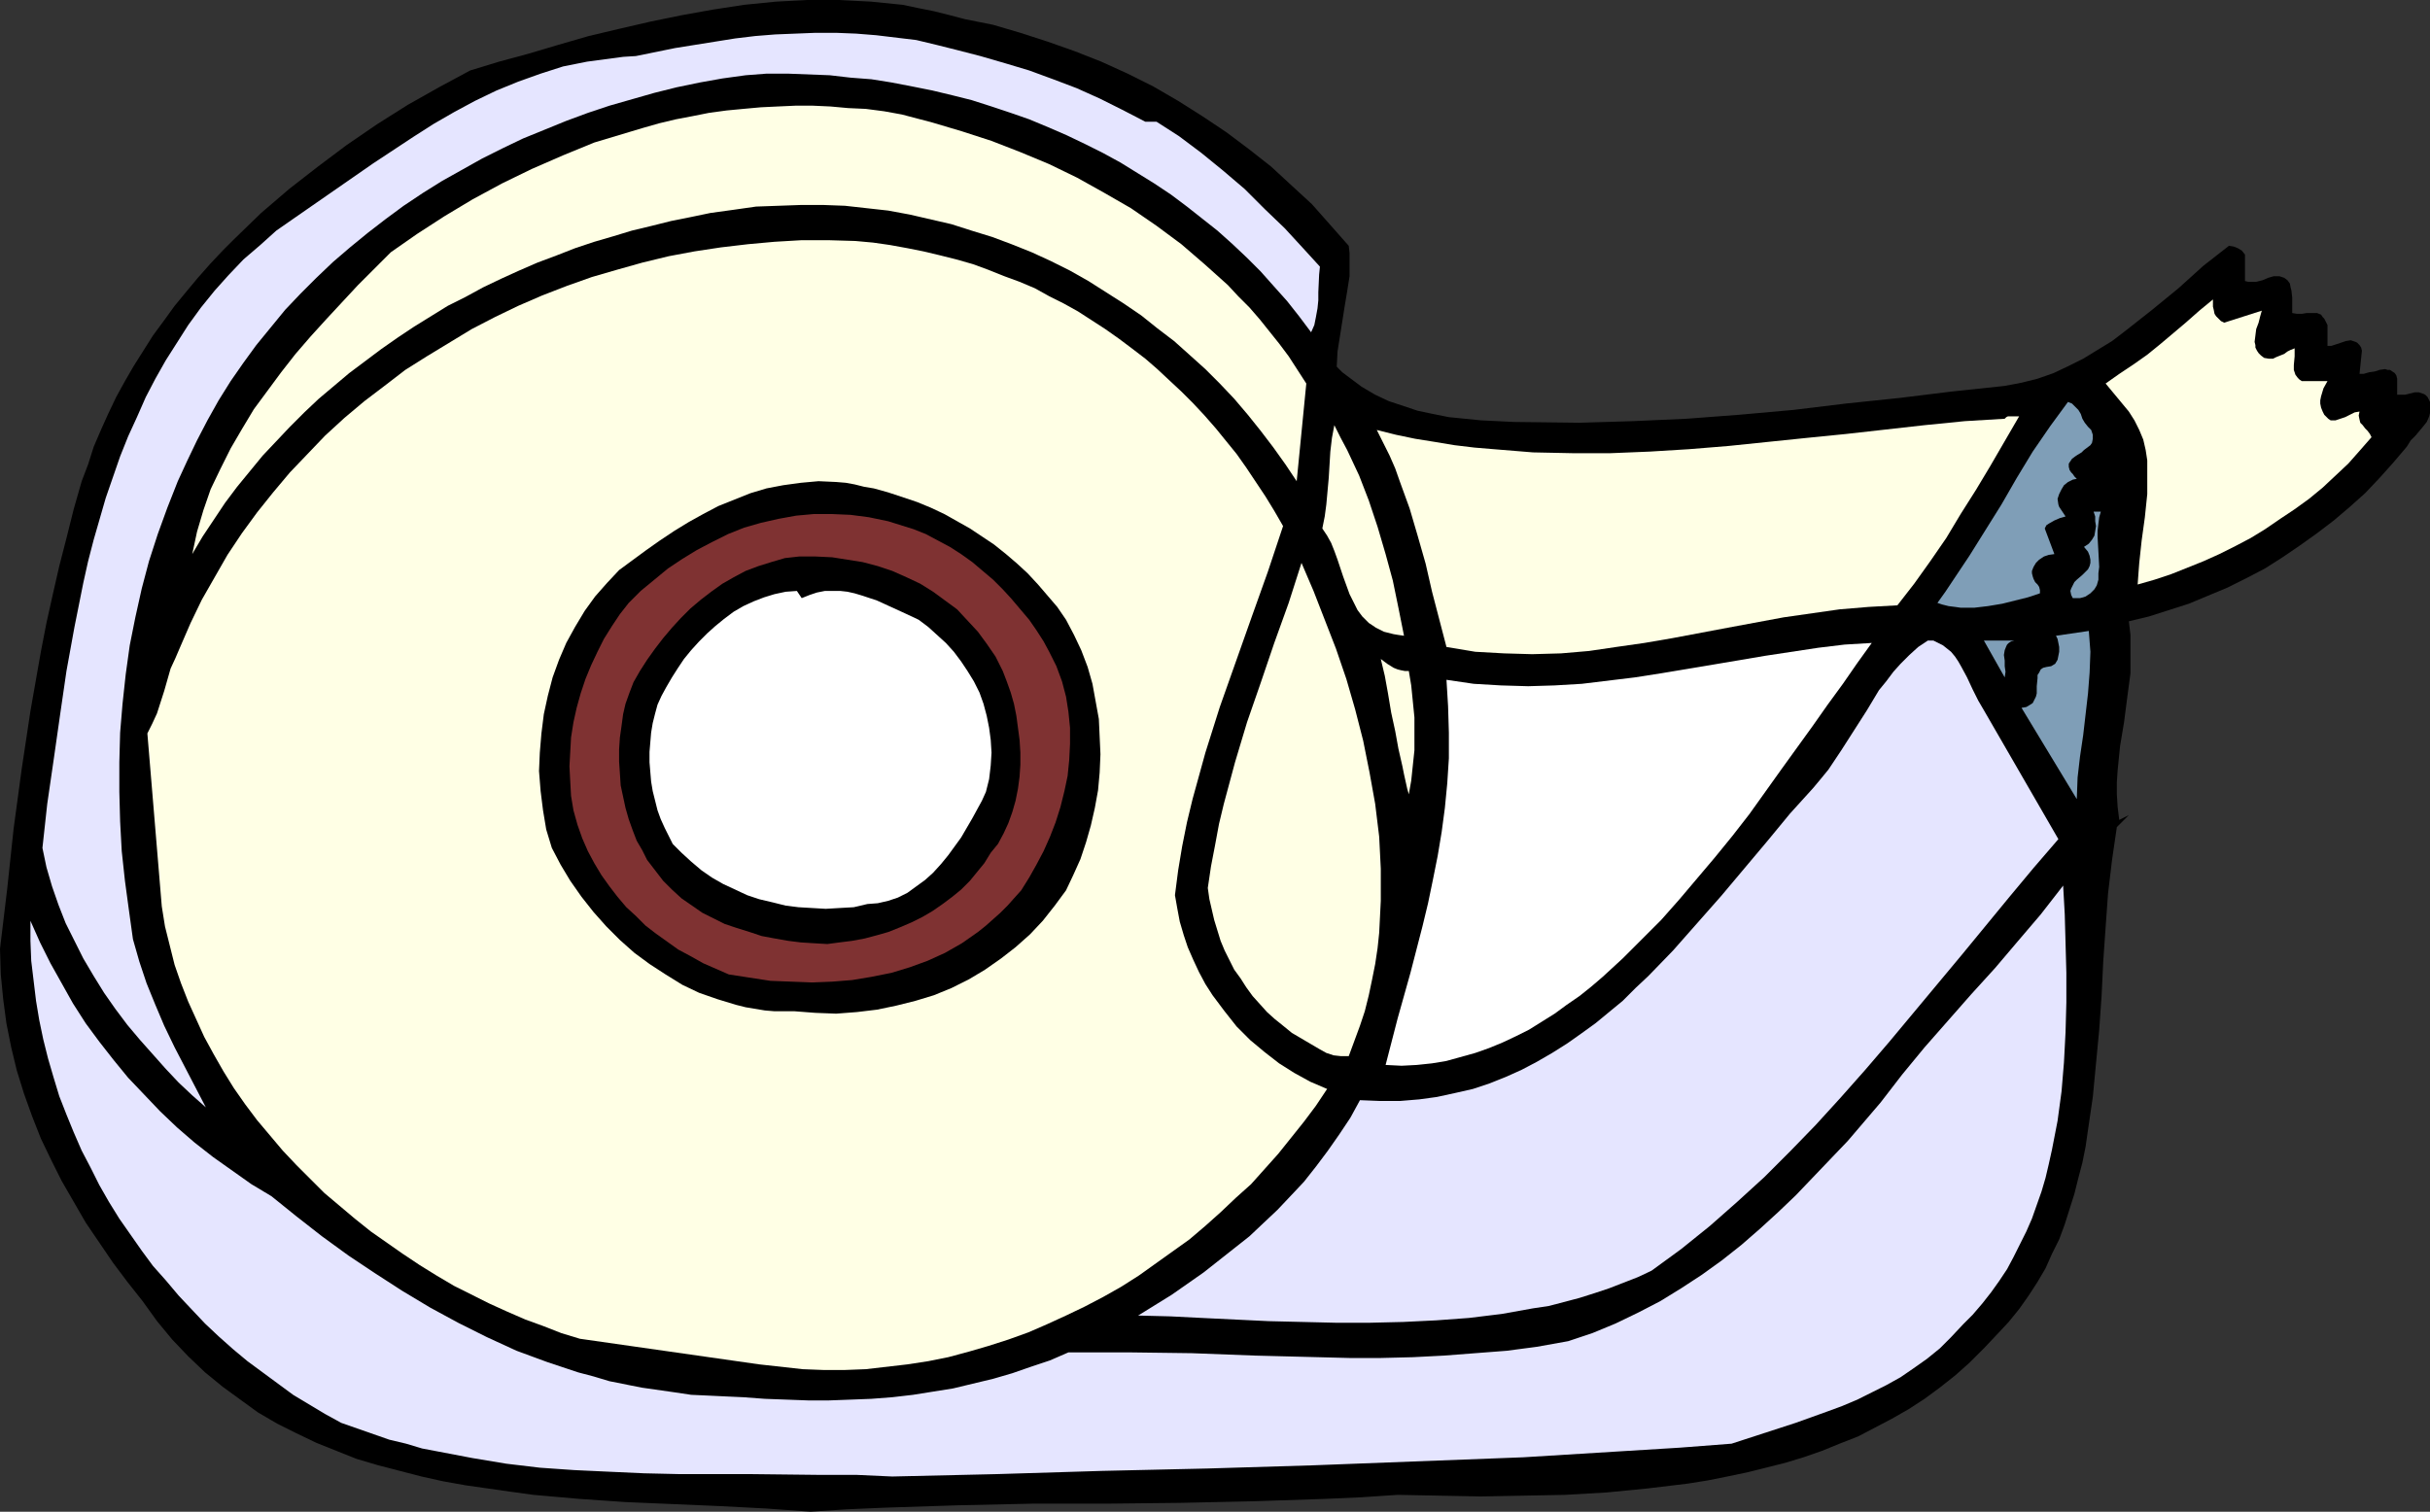 <?xml version="1.0" encoding="UTF-8" standalone="no"?>
<svg
   version="1.0"
   width="129.724mm"
   height="80.726mm"
   id="svg20"
   sodipodi:docname="Tape Dispenser 12.wmf"
   xmlns:inkscape="http://www.inkscape.org/namespaces/inkscape"
   xmlns:sodipodi="http://sodipodi.sourceforge.net/DTD/sodipodi-0.dtd"
   xmlns="http://www.w3.org/2000/svg"
   xmlns:svg="http://www.w3.org/2000/svg">
  <rect width="100%" height="100%" fill="#333333" stroke="none"/>
  <sodipodi:namedview
     id="namedview20"
     pagecolor="#ffffff"
     bordercolor="#000000"
     borderopacity="0.25"
     inkscape:showpageshadow="2"
     inkscape:pageopacity="0.0"
     inkscape:pagecheckerboard="0"
     inkscape:deskcolor="#d1d1d1"
     inkscape:document-units="mm" />
  <defs
     id="defs1">
    <pattern
       id="WMFhbasepattern"
       patternUnits="userSpaceOnUse"
       width="6"
       height="6"
       x="0"
       y="0" />
  </defs>
  <path
     style="fill:#000000;fill-opacity:1;fill-rule:evenodd;stroke:none"
     d="m 272.134,49.612 0.162,1.454 v 1.616 3.07 l -0.485,3.07 -0.485,2.909 -0.485,3.07 -0.485,3.07 -0.485,3.07 -0.162,3.07 1.131,1.131 1.293,0.97 2.586,1.939 2.747,1.616 2.747,1.293 2.909,0.97 2.909,0.97 3.07,0.646 3.232,0.646 3.232,0.323 3.232,0.323 6.626,0.323 13.251,0.162 10.827,-0.323 10.827,-0.485 10.666,-0.808 10.827,-0.97 10.666,-1.293 10.827,-1.131 10.504,-1.293 10.666,-1.131 3.394,-0.646 3.232,-0.808 3.232,-1.131 3.07,-1.454 2.909,-1.454 2.909,-1.778 2.909,-1.778 2.747,-2.101 5.333,-4.202 5.333,-4.363 5.01,-4.525 5.171,-4.04 0.97,0.162 0.808,0.323 0.808,0.485 0.646,0.808 v 5.333 l 0.646,0.162 h 0.646 0.97 l 1.293,-0.323 1.131,-0.485 1.131,-0.323 h 0.485 0.646 l 0.485,0.162 0.485,0.162 0.646,0.485 0.485,0.646 0.162,0.808 0.162,0.646 0.162,1.454 v 1.454 1.616 l 0.97,0.162 h 0.97 l 0.97,-0.162 h 0.97 1.131 l 0.808,0.323 0.323,0.485 0.323,0.323 0.323,0.646 0.323,0.646 v 4.202 h 0.808 l 0.97,-0.323 1.939,-0.646 0.97,-0.162 0.485,0.162 0.485,0.162 0.323,0.162 0.485,0.485 0.323,0.485 0.162,0.646 -0.485,4.686 h 0.808 l 1.131,-0.323 1.131,-0.162 0.97,-0.323 1.131,-0.162 0.485,0.162 h 0.485 l 0.485,0.323 0.485,0.323 0.323,0.485 0.162,0.646 v 3.232 h 0.646 0.97 l 1.939,-0.485 h 0.808 l 0.97,0.323 0.323,0.162 0.485,0.485 0.162,0.323 0.323,0.646 v 0.808 0.808 0.646 l -0.162,0.646 -0.485,1.131 -0.646,0.808 -0.808,0.97 -0.808,0.97 -0.97,0.97 -0.808,1.293 -2.747,3.232 -2.747,3.07 -2.909,3.07 -3.07,2.747 -3.232,2.747 -3.394,2.586 -3.394,2.424 -3.555,2.424 -3.555,2.262 -3.717,1.939 -3.878,1.939 -3.878,1.616 -3.878,1.616 -4.04,1.293 -4.04,1.293 -4.04,0.97 0.323,2.747 v 2.586 2.586 2.586 l -0.646,4.848 -0.646,5.01 -0.808,4.848 -0.485,4.848 -0.162,2.424 v 2.424 l 0.162,2.586 0.323,2.586 1.939,-0.97 -2.424,2.424 -0.97,6.626 -0.808,6.787 -0.485,6.787 -0.485,6.949 -0.162,3.394 -0.162,3.394 -0.485,6.949 -0.646,6.787 -0.646,6.787 -0.97,6.626 -0.485,3.394 -0.646,3.232 -0.808,3.07 -0.808,3.232 -0.97,3.07 -0.97,3.07 -1.131,3.07 -1.454,2.909 -1.293,2.909 -1.616,2.747 -1.778,2.747 -1.939,2.747 -2.101,2.586 -2.262,2.424 -2.747,2.909 -2.909,2.909 -2.909,2.586 -3.07,2.424 -3.07,2.262 -3.232,2.101 -3.394,1.939 -3.394,1.778 -3.394,1.778 -3.717,1.454 -3.555,1.454 -3.717,1.293 -3.717,1.131 -3.878,0.97 -3.878,0.97 -3.878,0.808 -4.04,0.808 -4.04,0.646 -4.04,0.485 -4.04,0.485 -8.242,0.808 -8.403,0.485 -8.403,0.162 -8.565,0.162 -8.403,-0.162 -8.403,-0.162 -7.272,0.485 -7.272,0.323 -14.544,0.485 -14.867,0.323 -14.867,0.162 h -14.867 l -14.867,0.323 -14.867,0.485 -7.595,0.323 -7.434,0.485 -9.05,-0.646 -9.373,-0.485 -18.907,-0.808 -9.373,-0.646 -9.211,-0.808 -4.686,-0.646 -4.525,-0.646 -4.525,-0.646 -4.525,-0.808 -4.363,-0.97 -4.363,-1.131 -4.363,-1.131 -4.363,-1.293 -4.04,-1.616 -4.04,-1.616 -4.04,-1.939 -3.878,-1.939 -3.878,-2.262 -3.555,-2.586 -3.555,-2.586 -3.555,-2.909 -3.394,-3.232 -3.232,-3.394 -3.07,-3.717 -2.909,-4.04 -3.07,-3.878 -2.909,-3.878 -2.747,-4.04 -2.747,-4.04 -2.424,-4.202 -2.424,-4.202 -2.101,-4.202 -2.101,-4.363 -1.778,-4.525 L 4.848,220.749 3.394,216.063 2.262,211.376 1.293,206.528 0.646,201.68 0.162,196.67 0,191.499 1.454,179.379 2.747,167.259 4.363,155.3 6.141,143.503 l 2.101,-11.959 1.131,-5.818 1.293,-5.818 1.293,-5.656 1.454,-5.656 1.454,-5.818 1.616,-5.656 1.293,-3.394 1.131,-3.555 1.454,-3.394 1.454,-3.232 1.616,-3.394 1.778,-3.232 1.778,-3.07 1.939,-3.07 1.939,-3.07 2.262,-3.07 2.101,-2.909 2.262,-2.747 2.424,-2.909 2.424,-2.747 2.586,-2.747 2.424,-2.424 5.333,-5.171 5.656,-4.848 5.818,-4.525 5.818,-4.363 6.141,-4.202 6.141,-3.878 6.302,-3.555 6.302,-3.394 5.818,-1.778 5.979,-1.616 5.979,-1.778 6.141,-1.778 6.141,-1.454 6.302,-1.454 6.302,-1.293 6.302,-1.131 6.302,-0.97 6.464,-0.646 L 162.893,0 h 6.464 l 3.07,0.162 3.232,0.162 6.464,0.646 3.07,0.646 3.232,0.646 3.232,0.808 3.07,0.808 5.656,1.131 5.494,1.616 5.494,1.778 5.494,1.939 5.333,2.101 5.333,2.424 5.171,2.586 5.01,2.909 4.848,3.07 4.848,3.232 4.525,3.394 4.525,3.555 4.202,3.878 4.04,3.717 3.717,4.202 z"
     id="path1" />
  <path
     style="fill:#e5e5ff;fill-opacity:1;fill-rule:evenodd;stroke:none"
     d="m 231.088,24.564 h 2.262 l 2.262,1.454 2.262,1.454 4.525,3.394 4.363,3.555 4.363,3.717 4.04,4.04 4.04,3.878 3.717,4.04 3.394,3.717 -0.162,1.616 -0.162,3.555 v 1.616 l -0.162,1.616 -0.323,1.778 -0.323,1.616 -0.646,1.454 -2.424,-3.232 -2.424,-3.07 -2.747,-3.07 -2.586,-2.909 -2.747,-2.747 -2.909,-2.747 -3.07,-2.747 -3.07,-2.424 -3.07,-2.424 -3.232,-2.424 -3.394,-2.262 -3.394,-2.101 -3.394,-2.101 -3.555,-1.939 -3.555,-1.778 -3.717,-1.778 -3.717,-1.616 -3.878,-1.616 -3.717,-1.293 -3.878,-1.293 -4.04,-1.293 -3.878,-0.97 -4.04,-0.97 -4.04,-0.808 -4.202,-0.808 -4.04,-0.646 -4.202,-0.323 -4.202,-0.485 -4.202,-0.162 -4.202,-0.162 h -4.363 l -4.202,0.323 -4.686,0.646 -4.525,0.808 -4.686,0.97 -4.525,1.131 -4.525,1.293 -4.525,1.293 -4.363,1.454 -4.363,1.616 -4.363,1.778 -4.363,1.778 -4.04,1.939 -4.202,2.101 -4.04,2.262 -4.04,2.262 -3.878,2.424 -3.878,2.586 -3.717,2.747 -3.555,2.747 -3.555,2.909 -3.394,2.909 -3.394,3.232 -3.232,3.232 -3.07,3.232 -2.909,3.555 -2.909,3.555 -2.586,3.555 -2.586,3.717 -2.424,3.878 -2.262,4.04 -2.101,4.04 -1.939,4.04 -1.939,4.202 -2.101,5.333 -1.939,5.333 -1.778,5.494 -1.454,5.494 -1.293,5.818 -1.131,5.656 -0.808,5.818 -0.646,5.979 -0.485,5.818 -0.162,5.979 v 5.979 l 0.162,5.979 0.323,5.979 0.646,5.979 0.808,5.979 0.808,5.818 1.293,4.525 1.454,4.363 1.778,4.363 1.778,4.202 2.101,4.363 2.101,4.04 4.202,8.08 -2.747,-2.424 -2.747,-2.586 -2.586,-2.747 -2.586,-2.909 -2.586,-2.909 -2.586,-3.07 -2.424,-3.232 -2.262,-3.232 -2.101,-3.394 -2.101,-3.555 -1.778,-3.555 -1.778,-3.555 -1.454,-3.717 -1.293,-3.717 -1.131,-3.878 -0.808,-3.878 0.97,-8.888 1.293,-8.888 1.293,-9.05 1.293,-8.888 1.616,-8.888 1.778,-8.888 0.97,-4.363 1.131,-4.363 2.424,-8.403 1.454,-4.202 1.454,-4.202 1.616,-4.04 1.778,-3.878 1.778,-4.04 1.939,-3.717 2.101,-3.717 2.262,-3.555 2.262,-3.555 2.586,-3.555 2.747,-3.394 2.747,-3.07 3.07,-3.232 3.394,-2.909 3.232,-2.909 3.717,-2.586 7.918,-5.494 7.918,-5.494 8.08,-5.333 4.04,-2.586 4.202,-2.424 4.202,-2.262 4.363,-2.101 4.363,-1.778 4.525,-1.616 4.525,-1.454 4.848,-0.97 2.424,-0.323 2.424,-0.323 2.424,-0.323 2.586,-0.162 7.918,-1.616 8.08,-1.293 4.04,-0.646 4.04,-0.485 4.04,-0.323 4.04,-0.162 4.04,-0.162 h 4.202 l 4.04,0.162 4.04,0.323 4.04,0.485 4.04,0.485 4.04,0.97 3.878,0.97 5.01,1.293 5.01,1.454 4.848,1.454 4.848,1.778 4.686,1.778 4.686,2.101 4.525,2.262 z"
     id="path2" />
  <path
     style="fill:#ffffe5;fill-opacity:1;fill-rule:evenodd;stroke:none"
     d="m 263.569,77.408 -1.939,19.716 -2.262,-3.394 -2.424,-3.394 -2.586,-3.394 -2.586,-3.232 -2.747,-3.232 -2.909,-3.07 -2.909,-2.909 -3.232,-2.909 -3.07,-2.747 -3.394,-2.586 -3.232,-2.586 -3.555,-2.424 -3.555,-2.262 -3.555,-2.262 -3.717,-2.101 -3.878,-1.939 -3.878,-1.778 -4.04,-1.616 -3.878,-1.454 -4.202,-1.293 -4.04,-1.293 -4.202,-0.97 -4.202,-0.97 -4.363,-0.808 -4.363,-0.485 -4.363,-0.485 -4.363,-0.162 h -4.525 l -4.525,0.162 -4.525,0.162 -4.525,0.646 -4.686,0.646 -3.878,0.808 -4.04,0.808 -3.878,0.97 -4.04,0.97 -3.717,1.131 -3.878,1.131 -3.878,1.293 -3.717,1.454 -3.878,1.454 -3.717,1.616 -3.555,1.616 -3.717,1.778 -3.555,1.939 -3.555,1.778 -6.787,4.202 -3.394,2.262 -3.232,2.262 -3.232,2.424 -3.232,2.424 -3.07,2.586 -3.07,2.586 -2.909,2.747 -2.909,2.909 -2.747,2.909 -2.747,2.909 -5.171,6.303 -2.424,3.232 -2.262,3.394 -2.262,3.394 -2.101,3.555 0.97,-4.525 1.293,-4.363 1.454,-4.202 1.939,-4.04 2.101,-4.202 2.262,-3.878 2.424,-4.04 2.747,-3.717 2.747,-3.717 2.909,-3.717 3.07,-3.555 3.232,-3.555 6.302,-6.787 6.626,-6.626 5.333,-3.717 5.494,-3.555 5.656,-3.394 5.979,-3.232 5.979,-2.909 6.302,-2.747 6.302,-2.586 3.232,-0.97 3.232,-0.97 3.232,-0.97 3.394,-0.97 3.394,-0.808 3.394,-0.646 3.232,-0.646 3.555,-0.485 3.394,-0.323 3.555,-0.323 3.394,-0.162 3.555,-0.162 h 3.555 l 3.555,0.162 3.555,0.323 3.555,0.162 3.717,0.485 3.555,0.646 6.141,1.616 5.979,1.778 5.979,1.939 5.818,2.262 5.818,2.424 5.656,2.747 5.494,3.07 5.333,3.07 5.171,3.555 5.01,3.717 4.686,4.04 4.686,4.202 2.101,2.262 2.262,2.262 2.101,2.424 1.939,2.424 1.939,2.424 1.939,2.586 1.778,2.747 z"
     id="path3" />
  <path
     style="fill:#ffffe5;fill-opacity:1;fill-rule:evenodd;stroke:none"
     d="m 258.883,106.173 -3.07,9.211 -3.232,9.05 -6.464,18.261 -2.909,9.211 -1.293,4.686 -1.293,4.686 -1.131,4.686 -0.97,4.848 -0.808,4.848 -0.646,5.01 0.485,2.747 0.485,2.586 0.808,2.747 0.808,2.424 1.131,2.586 1.131,2.424 1.293,2.424 1.454,2.262 2.424,3.232 2.424,3.07 2.747,2.747 2.909,2.424 2.909,2.262 3.07,1.939 3.232,1.778 3.394,1.454 -2.262,3.394 -2.424,3.232 -2.586,3.232 -2.586,3.232 -2.747,3.07 -2.747,3.07 -3.07,2.747 -3.07,2.909 -3.07,2.747 -3.232,2.747 -3.394,2.424 -3.394,2.424 -3.394,2.424 -3.555,2.262 -3.717,2.101 -3.717,1.939 -3.717,1.778 -3.878,1.778 -3.717,1.616 -4.04,1.454 -4.04,1.293 -3.878,1.131 -4.202,1.131 -4.04,0.808 -4.202,0.646 -4.202,0.485 -4.202,0.485 -4.202,0.162 h -4.363 l -4.202,-0.162 -4.363,-0.485 -4.363,-0.485 -36.198,-5.171 -3.717,-1.131 -3.717,-1.454 -3.555,-1.293 -3.717,-1.616 -3.555,-1.616 -3.555,-1.778 -3.555,-1.778 -3.555,-2.101 -3.394,-2.101 -3.394,-2.262 -3.232,-2.262 -3.232,-2.262 -3.232,-2.586 -3.07,-2.586 -3.07,-2.586 -2.909,-2.909 -2.747,-2.747 -2.747,-2.909 -2.586,-3.07 -2.586,-3.07 -2.424,-3.232 -2.262,-3.232 -2.101,-3.394 -1.939,-3.394 -1.939,-3.555 -1.616,-3.555 -1.616,-3.555 -1.454,-3.717 -1.293,-3.717 -0.97,-3.878 -0.97,-3.878 -0.646,-4.04 -2.909,-34.906 0.97,-1.939 0.97,-2.101 1.454,-4.525 1.293,-4.525 0.97,-2.101 0.97,-2.262 2.101,-4.848 2.262,-4.686 2.586,-4.525 2.586,-4.525 2.909,-4.363 3.07,-4.202 3.232,-4.04 3.394,-4.04 3.555,-3.717 3.555,-3.717 3.878,-3.555 4.04,-3.394 4.04,-3.07 4.202,-3.232 4.363,-2.747 4.525,-2.747 4.525,-2.747 4.686,-2.424 4.686,-2.262 4.848,-2.101 5.01,-1.939 5.01,-1.778 5.01,-1.454 5.171,-1.454 5.333,-1.293 5.171,-0.97 5.333,-0.808 5.494,-0.646 5.333,-0.485 5.494,-0.323 h 5.333 l 5.494,0.162 3.555,0.323 3.394,0.485 3.555,0.646 3.232,0.646 3.394,0.808 3.232,0.808 3.394,0.97 3.07,1.131 3.232,1.293 3.07,1.131 3.07,1.293 2.909,1.616 2.909,1.454 2.909,1.616 2.747,1.778 2.747,1.778 2.747,1.939 2.586,1.939 2.747,2.101 2.424,2.101 2.424,2.262 2.424,2.262 2.424,2.424 2.262,2.424 2.262,2.586 2.101,2.586 2.101,2.586 1.939,2.747 1.939,2.909 1.939,2.909 1.778,2.909 z"
     id="path4" />
  <path
     style="fill:#ffffe5;fill-opacity:1;fill-rule:evenodd;stroke:none"
     d="m 448.763,65.126 7.595,-2.424 -0.323,1.131 -0.323,1.293 -0.485,1.293 -0.162,1.293 -0.162,1.293 0.162,0.646 v 0.485 l 0.323,0.646 0.323,0.485 0.485,0.485 0.646,0.485 0.97,0.162 h 0.808 l 0.646,-0.323 1.616,-0.646 0.646,-0.485 0.646,-0.323 0.808,-0.323 v 0.646 0.97 l -0.162,1.778 v 0.97 l 0.323,0.97 0.485,0.646 0.323,0.323 0.485,0.323 h 5.171 l -0.808,1.454 -0.485,1.616 -0.162,0.808 v 0.646 l 0.162,0.808 0.323,0.808 0.323,0.646 0.485,0.485 0.323,0.323 0.485,0.323 h 0.485 0.485 l 0.97,-0.323 0.97,-0.323 0.97,-0.485 0.97,-0.485 0.97,-0.162 -0.162,0.808 0.162,0.808 0.162,0.646 0.485,0.485 0.485,0.646 0.485,0.485 0.485,0.646 0.323,0.646 -2.262,2.586 -2.424,2.747 -2.586,2.424 -2.586,2.424 -2.747,2.262 -2.909,2.101 -2.909,1.939 -3.07,2.101 -2.909,1.778 -3.07,1.616 -3.232,1.616 -3.232,1.454 -3.232,1.293 -3.232,1.293 -3.394,1.131 -3.394,0.97 0.162,-2.262 0.162,-2.101 0.485,-4.525 0.646,-4.686 0.485,-4.686 v -2.262 -2.262 -2.262 l -0.323,-2.101 -0.485,-2.101 -0.808,-1.939 -0.97,-1.939 -1.131,-1.778 -4.686,-5.656 2.747,-1.939 2.909,-1.939 2.747,-1.939 2.586,-2.101 5.171,-4.363 2.747,-2.424 2.747,-2.262 v 1.454 l 0.162,0.646 0.162,0.808 0.323,0.485 0.485,0.485 0.485,0.485 z"
     id="path5" />
  <path
     style="fill:#7f9eb7;fill-opacity:1;fill-rule:evenodd;stroke:none"
     d="m 421.937,86.781 0.323,0.97 v 0.808 l -0.162,0.808 -0.323,0.485 -0.646,0.485 -0.646,0.485 -0.485,0.485 -0.808,0.485 -0.485,0.323 -0.646,0.485 -0.323,0.485 -0.323,0.485 v 0.646 l 0.162,0.646 0.323,0.485 0.323,0.323 0.323,0.485 0.485,0.485 -0.808,0.162 -0.97,0.485 -0.808,0.646 -0.485,0.808 -0.485,0.97 -0.323,0.97 0.162,1.131 0.162,0.485 0.323,0.485 0.97,1.454 -1.131,0.323 -1.131,0.485 -1.131,0.646 -0.485,0.323 -0.323,0.646 1.939,5.171 -1.131,0.162 -0.97,0.323 -0.97,0.646 -0.646,0.646 -0.485,0.808 -0.323,0.808 v 0.485 l 0.162,0.646 0.162,0.485 0.323,0.646 0.485,0.485 0.323,0.485 0.162,0.646 v 0.646 l -2.424,0.808 -2.586,0.646 -2.586,0.646 -2.909,0.485 -2.747,0.323 h -2.747 l -1.131,-0.162 -1.293,-0.162 -1.293,-0.323 -0.97,-0.323 1.616,-2.262 1.616,-2.424 3.232,-4.848 3.232,-5.171 3.232,-5.171 3.07,-5.333 3.232,-5.333 3.555,-5.171 1.778,-2.424 1.778,-2.424 0.808,0.323 0.646,0.646 0.646,0.646 0.485,0.808 0.323,0.97 0.485,0.808 0.646,0.808 z"
     id="path6" />
  <path
     style="fill:#ffffe5;fill-opacity:1;fill-rule:evenodd;stroke:none"
     d="m 407.393,84.033 -5.818,10.019 -2.909,4.848 -3.07,4.848 -2.909,4.848 -3.232,4.686 -3.232,4.525 -3.394,4.363 -5.818,0.323 -5.818,0.485 -5.656,0.808 -5.656,0.808 -11.312,2.101 -11.15,2.101 -5.656,0.97 -5.656,0.808 -5.494,0.808 -5.656,0.485 -5.818,0.162 -5.656,-0.162 -2.909,-0.162 -2.909,-0.162 -2.909,-0.485 -2.909,-0.485 -2.909,-11.151 -1.293,-5.656 -1.616,-5.656 -1.616,-5.494 -1.939,-5.333 -0.97,-2.747 -1.131,-2.586 -1.293,-2.586 -1.293,-2.586 3.878,0.97 3.878,0.808 4.04,0.646 3.878,0.646 4.04,0.485 3.878,0.323 7.918,0.646 7.918,0.162 h 7.757 l 7.918,-0.323 7.918,-0.485 7.918,-0.646 15.675,-1.616 8.08,-0.808 15.837,-1.778 8.08,-0.808 8.08,-0.485 0.323,-0.323 0.323,-0.162 h 0.646 z"
     id="path7" />
  <path
     style="fill:#ffffe5;fill-opacity:1;fill-rule:evenodd;stroke:none"
     d="m 283.284,128.312 -1.131,-0.162 -0.97,-0.162 -1.939,-0.485 -1.616,-0.808 -1.454,-0.97 -1.293,-1.293 -0.97,-1.293 -0.808,-1.616 -0.808,-1.616 -1.293,-3.555 -1.131,-3.394 -0.646,-1.778 -0.646,-1.616 -0.808,-1.454 -0.97,-1.454 0.485,-2.424 0.323,-2.424 0.485,-5.333 0.323,-5.333 0.323,-2.747 0.485,-2.586 1.293,2.586 1.293,2.424 2.424,5.171 1.939,5.01 1.778,5.333 1.616,5.494 1.454,5.333 1.131,5.494 z"
     id="path8" />
  <path
     style="fill:#000000;fill-opacity:1;fill-rule:evenodd;stroke:none"
     d="m 215.089,125.08 1.616,3.07 1.454,3.07 1.293,3.394 0.97,3.394 0.646,3.555 0.646,3.555 0.162,3.555 0.162,3.555 -0.162,3.717 -0.323,3.555 -0.646,3.555 -0.808,3.555 -0.97,3.394 -1.131,3.394 -1.454,3.232 -1.454,3.07 -2.262,3.07 -2.424,3.07 -2.586,2.747 -2.909,2.586 -2.909,2.262 -3.232,2.262 -3.232,1.939 -3.555,1.778 -3.555,1.454 -3.717,1.131 -3.878,0.97 -3.878,0.808 -4.04,0.485 -4.202,0.323 -4.202,-0.162 -4.202,-0.323 h -1.939 -2.101 l -1.939,-0.162 -3.878,-0.646 -1.939,-0.485 -3.717,-1.131 -3.717,-1.293 -3.394,-1.616 -3.394,-2.101 -3.232,-2.101 -3.07,-2.262 -2.909,-2.586 -2.747,-2.747 -2.586,-2.909 -2.424,-3.07 -2.262,-3.232 -1.939,-3.232 -1.778,-3.394 -1.131,-3.717 -0.646,-3.878 -0.485,-3.878 -0.323,-4.04 0.162,-3.717 0.323,-3.878 0.485,-3.878 0.808,-3.717 0.97,-3.717 1.293,-3.555 1.454,-3.394 1.778,-3.232 1.939,-3.232 2.101,-2.909 2.424,-2.747 2.424,-2.586 5.494,-4.04 2.747,-1.939 2.909,-1.939 2.909,-1.778 2.909,-1.616 3.07,-1.616 3.232,-1.293 3.232,-1.293 3.232,-0.97 3.394,-0.646 3.555,-0.485 3.555,-0.323 3.555,0.162 1.939,0.162 1.778,0.323 1.939,0.485 1.939,0.323 2.909,0.808 2.909,0.97 2.909,0.97 2.747,1.131 2.747,1.293 2.586,1.454 2.586,1.454 2.424,1.616 2.424,1.616 2.424,1.939 2.262,1.939 2.101,1.939 2.101,2.262 1.939,2.262 1.939,2.262 z"
     id="path9" />
  <path
     style="fill:#7f9eb7;fill-opacity:1;fill-rule:evenodd;stroke:none"
     d="m 423.876,103.264 -0.323,1.131 -0.162,1.293 -0.162,1.454 v 1.293 l 0.162,2.909 0.162,3.07 -0.162,1.293 v 1.293 l -0.323,1.131 -0.485,0.808 -0.808,0.808 -0.97,0.646 -0.485,0.162 -0.646,0.162 h -0.646 -0.808 l -0.323,-0.646 -0.162,-0.808 0.162,-0.485 0.323,-0.646 0.323,-0.646 0.485,-0.485 1.131,-0.97 1.131,-1.131 0.323,-0.646 0.162,-0.646 v -0.646 l -0.162,-0.808 -0.323,-0.808 -0.808,-0.97 0.97,-0.646 0.646,-0.808 0.485,-0.808 0.162,-0.97 0.162,-0.97 -0.162,-0.97 v -0.97 l -0.323,-0.97 z"
     id="path10" />
  <path
     style="fill:#7f3232;fill-opacity:1;fill-rule:evenodd;stroke:none"
     d="m 211.696,131.545 1.454,2.909 1.131,3.07 0.808,3.07 0.485,3.07 0.323,3.232 v 3.232 l -0.162,3.232 -0.323,3.232 -0.646,3.07 -0.808,3.232 -0.97,3.07 -1.131,2.909 -1.293,2.909 -1.454,2.747 -1.454,2.586 -1.616,2.586 -1.454,1.616 -1.293,1.454 -1.454,1.454 -1.454,1.293 -1.454,1.293 -1.616,1.293 -3.232,2.262 -3.394,1.939 -3.555,1.616 -3.555,1.293 -3.717,1.131 -4.04,0.808 -3.878,0.646 -4.04,0.323 -4.04,0.162 -4.202,-0.162 -4.202,-0.162 -4.202,-0.646 -4.202,-0.646 -2.586,-1.131 -2.586,-1.131 -2.586,-1.454 -2.424,-1.293 -2.262,-1.616 -2.262,-1.616 -2.101,-1.616 -1.939,-1.939 -1.939,-1.778 -1.778,-2.101 -1.616,-2.101 -1.616,-2.262 -1.454,-2.424 -1.293,-2.424 -1.131,-2.586 -0.97,-2.747 -0.808,-2.909 -0.485,-2.909 -0.162,-2.909 -0.162,-3.07 0.162,-2.909 0.162,-2.909 0.485,-3.07 0.646,-2.909 0.808,-2.909 0.97,-2.909 1.131,-2.747 1.293,-2.747 1.293,-2.586 1.616,-2.586 1.616,-2.424 1.778,-2.262 2.424,-2.424 2.747,-2.262 2.747,-2.262 2.909,-1.939 2.909,-1.778 3.07,-1.616 3.232,-1.616 3.232,-1.293 3.394,-0.97 3.555,-0.808 3.555,-0.646 3.555,-0.323 h 3.717 l 3.717,0.162 3.717,0.485 3.878,0.808 2.586,0.808 2.586,0.808 2.424,0.97 2.424,1.293 2.424,1.293 2.262,1.454 2.262,1.616 2.101,1.778 2.101,1.778 1.939,1.939 1.778,1.939 1.778,2.101 1.778,2.101 1.454,2.101 1.454,2.262 z"
     id="path11" />
  <path
     style="fill:#000000;fill-opacity:1;fill-rule:evenodd;stroke:none"
     d="m 202.323,135.423 0.808,2.101 0.808,2.262 0.646,2.262 0.485,2.424 0.323,2.424 0.323,2.424 0.162,2.586 v 2.424 l -0.162,2.424 -0.323,2.424 -0.485,2.424 -0.646,2.262 -0.808,2.262 -0.97,2.101 -1.131,2.101 -1.454,1.778 -1.293,2.101 -1.454,1.778 -1.454,1.778 -1.778,1.778 -1.778,1.454 -1.939,1.454 -2.101,1.454 -1.939,1.131 -2.262,1.131 -2.262,0.97 -2.424,0.97 -2.262,0.646 -2.424,0.646 -2.586,0.485 -2.586,0.323 -2.424,0.323 -2.747,-0.162 -2.586,-0.162 -2.586,-0.323 -2.747,-0.485 -2.586,-0.485 -2.424,-0.808 -2.586,-0.808 -2.424,-0.808 -2.262,-1.131 -2.262,-1.131 -2.101,-1.454 -2.101,-1.454 -1.939,-1.778 -1.778,-1.778 -1.616,-2.101 -1.616,-2.101 -0.97,-1.939 -1.131,-1.939 -0.808,-2.101 -0.808,-2.262 -0.646,-2.262 -0.485,-2.262 -0.485,-2.262 -0.162,-2.424 -0.162,-2.424 v -2.424 l 0.162,-2.424 0.323,-2.262 0.323,-2.424 0.485,-2.101 0.808,-2.262 0.808,-2.101 1.293,-2.262 1.454,-2.262 1.616,-2.262 1.616,-2.101 1.778,-2.101 1.778,-1.939 1.939,-1.939 2.101,-1.778 2.101,-1.616 2.262,-1.616 2.262,-1.293 2.424,-1.293 2.586,-0.97 2.586,-0.808 2.747,-0.808 2.909,-0.323 h 3.232 l 3.394,0.162 3.07,0.485 3.07,0.485 3.07,0.808 2.909,0.97 2.909,1.293 2.747,1.293 2.586,1.616 2.424,1.778 2.424,1.778 2.101,2.262 2.101,2.262 1.778,2.424 1.778,2.586 z"
     id="path12" />
  <path
     style="fill:#ffffe5;fill-opacity:1;fill-rule:evenodd;stroke:none"
     d="m 272.134,213.154 h -0.808 -0.808 l -1.454,-0.162 -1.454,-0.485 -1.454,-0.808 -2.747,-1.616 -2.747,-1.616 -1.778,-1.454 -1.616,-1.293 -1.616,-1.454 -1.454,-1.616 -1.454,-1.616 -1.293,-1.778 -1.131,-1.778 -1.293,-1.778 -0.97,-1.939 -0.97,-1.939 -0.808,-1.939 -0.646,-2.101 -0.646,-2.101 -0.485,-2.101 -0.485,-2.101 -0.323,-2.262 0.646,-4.363 0.808,-4.202 0.808,-4.363 0.97,-4.04 1.131,-4.202 1.131,-4.202 2.424,-8.08 2.747,-7.919 2.747,-8.08 2.909,-8.08 2.586,-8.08 2.424,5.656 2.262,5.818 2.262,5.818 2.101,6.141 1.778,6.141 1.616,6.303 1.293,6.464 1.131,6.303 0.808,6.626 0.323,6.464 v 3.232 3.232 l -0.162,3.232 -0.162,3.232 -0.323,3.07 -0.485,3.232 -0.646,3.232 -0.646,3.07 -0.808,3.232 -0.97,2.909 -1.131,3.07 z"
     id="path13" />
  <path
     style="fill:#ffffff;fill-opacity:1;fill-rule:evenodd;stroke:none"
     d="m 161.761,120.717 1.616,-0.646 1.454,-0.485 1.616,-0.323 h 1.454 1.616 l 1.454,0.162 1.454,0.323 1.616,0.485 2.909,0.97 5.656,2.586 2.747,1.293 1.939,1.454 1.778,1.616 1.778,1.616 1.616,1.778 1.454,1.939 1.293,1.939 1.293,2.101 1.131,2.262 0.808,2.262 0.646,2.424 0.485,2.424 0.323,2.424 0.162,2.586 -0.162,2.586 -0.323,2.747 -0.646,2.586 -0.808,1.778 -0.97,1.778 -0.97,1.778 -1.131,1.939 -1.131,1.939 -1.293,1.778 -1.293,1.778 -1.454,1.778 -1.616,1.778 -1.616,1.454 -1.778,1.293 -1.778,1.293 -1.939,0.97 -1.939,0.646 -2.101,0.485 -2.101,0.162 -2.747,0.646 -2.909,0.162 -2.747,0.162 -2.747,-0.162 -2.747,-0.162 -2.586,-0.323 -2.586,-0.646 -2.747,-0.646 -2.424,-0.808 -2.424,-1.131 -2.424,-1.131 -2.262,-1.293 -2.101,-1.454 -2.101,-1.778 -1.939,-1.778 -1.778,-1.778 -0.808,-1.616 -0.808,-1.616 -0.808,-1.778 -0.646,-1.778 -0.485,-1.939 -0.485,-1.939 -0.323,-1.939 -0.162,-1.939 -0.162,-1.939 v -2.101 l 0.162,-1.939 0.162,-1.939 0.323,-1.939 0.485,-1.939 0.485,-1.778 0.808,-1.778 0.97,-1.778 1.131,-1.939 1.131,-1.778 1.293,-1.939 1.454,-1.778 1.616,-1.778 1.616,-1.616 1.616,-1.454 1.778,-1.454 1.939,-1.454 1.939,-1.131 2.101,-0.97 2.101,-0.808 2.101,-0.646 2.262,-0.485 2.262,-0.162 z"
     id="path14" />
  <path
     style="fill:#7f9eb7;fill-opacity:1;fill-rule:evenodd;stroke:none"
     d="m 419.028,161.279 -11.15,-18.423 0.97,-0.162 0.808,-0.485 0.485,-0.323 0.323,-0.646 0.323,-0.646 0.162,-0.646 v -1.454 l 0.162,-1.616 V 136.231 l 0.323,-0.485 0.323,-0.646 0.485,-0.323 0.646,-0.162 0.97,-0.162 0.808,-0.485 0.485,-0.808 0.162,-0.808 0.162,-0.808 v -0.97 l -0.162,-0.808 -0.162,-0.808 -0.323,-0.646 6.626,-0.97 0.162,2.101 0.162,2.101 -0.162,4.202 -0.323,4.202 -0.485,4.202 -0.485,4.202 -0.646,4.363 -0.485,4.202 z"
     id="path15" />
  <path
     style="fill:#e5e5ff;fill-opacity:1;fill-rule:evenodd;stroke:none"
     d="m 400.283,143.342 15.029,26.018 -5.01,5.818 -4.848,5.818 -9.696,11.797 -9.696,11.635 -4.848,5.818 -4.848,5.656 -5.01,5.656 -5.01,5.494 -5.171,5.333 -5.171,5.171 -5.494,5.01 -5.494,4.848 -5.818,4.686 -5.979,4.363 -2.747,1.293 -2.909,1.131 -2.909,1.131 -2.909,0.97 -3.07,0.97 -3.07,0.808 -3.07,0.808 -3.232,0.485 -6.302,1.131 -6.626,0.808 -6.626,0.485 -6.626,0.323 -6.787,0.162 h -6.787 l -6.787,-0.162 -6.787,-0.162 -13.413,-0.646 -6.464,-0.323 -6.464,-0.162 6.787,-4.202 3.232,-2.262 3.232,-2.262 3.07,-2.424 3.07,-2.424 3.07,-2.424 2.909,-2.747 2.747,-2.586 2.747,-2.909 2.586,-2.747 2.424,-3.07 2.424,-3.232 2.262,-3.232 2.262,-3.394 1.939,-3.555 4.04,0.162 h 4.04 l 3.878,-0.323 3.555,-0.485 3.717,-0.808 3.555,-0.808 3.394,-1.131 3.232,-1.293 3.232,-1.454 3.07,-1.616 3.07,-1.778 3.07,-1.939 2.747,-1.939 2.909,-2.101 2.747,-2.262 2.747,-2.262 2.586,-2.586 2.586,-2.424 5.01,-5.171 4.848,-5.494 4.848,-5.494 9.373,-11.151 4.525,-5.494 4.686,-5.171 1.616,-1.939 1.454,-1.778 2.586,-3.878 5.171,-8.08 2.424,-4.04 1.454,-1.778 1.454,-1.939 1.454,-1.616 1.778,-1.778 1.778,-1.616 1.939,-1.293 h 1.131 l 0.97,0.485 0.97,0.485 0.808,0.646 0.808,0.646 0.808,0.97 0.646,0.97 0.646,1.131 1.131,2.101 1.131,2.424 1.131,2.262 z"
     id="path16" />
  <path
     style="fill:#7f9eb7;fill-opacity:1;fill-rule:evenodd;stroke:none"
     d="m 406.424,129.282 -0.646,0.162 -0.485,0.323 -0.323,0.323 -0.162,0.323 -0.323,0.808 -0.162,0.97 0.162,1.131 v 1.131 l 0.162,1.131 -0.162,1.131 -4.202,-7.434 z"
     id="path17" />
  <path
     style="fill:#ffffff;fill-opacity:1;fill-rule:evenodd;stroke:none"
     d="m 377.659,129.767 -2.909,4.04 -2.909,4.202 -3.07,4.202 -3.07,4.363 -6.302,8.727 -6.464,9.05 -3.394,4.363 -3.555,4.363 -3.555,4.202 -3.555,4.202 -3.717,4.202 -3.878,3.878 -3.878,3.878 -4.04,3.717 -2.262,1.939 -2.424,1.939 -2.586,1.778 -2.424,1.778 -2.586,1.616 -2.586,1.616 -2.586,1.293 -2.747,1.293 -2.747,1.131 -2.747,0.97 -2.909,0.808 -2.909,0.808 -2.909,0.485 -3.07,0.323 -3.07,0.162 -3.232,-0.162 2.424,-9.373 2.586,-9.211 2.424,-9.373 1.131,-4.686 0.97,-4.686 0.97,-4.848 0.808,-4.848 0.646,-4.848 0.485,-5.01 0.323,-5.01 v -5.171 l -0.162,-5.333 -0.323,-5.333 5.494,0.808 5.494,0.323 5.494,0.162 5.333,-0.162 5.494,-0.323 5.333,-0.646 5.333,-0.646 5.171,-0.808 10.666,-1.778 10.504,-1.778 5.333,-0.808 5.333,-0.808 5.333,-0.646 z"
     id="path18" />
  <path
     style="fill:#ffffe5;fill-opacity:1;fill-rule:evenodd;stroke:none"
     d="m 284.254,135.423 0.485,2.909 0.323,3.232 0.323,3.232 v 3.232 3.394 l -0.323,3.07 -0.323,3.07 -0.485,2.747 -0.323,-1.131 -0.323,-1.454 -0.323,-1.454 -0.323,-1.616 -0.808,-3.555 -0.646,-3.555 -0.808,-3.717 -0.646,-3.878 -0.646,-3.555 -0.808,-3.394 1.293,0.97 1.293,0.808 0.808,0.323 0.646,0.162 0.808,0.162 z"
     id="path19" />
  <path
     style="fill:#e5e5ff;fill-opacity:1;fill-rule:evenodd;stroke:none"
     d="m 396.081,267.291 -2.424,2.586 -2.262,2.262 -2.586,2.101 -2.747,1.939 -2.586,1.778 -2.909,1.616 -2.909,1.454 -2.909,1.454 -3.07,1.293 -3.07,1.131 -6.302,2.262 -6.464,2.101 -6.464,2.101 -10.504,0.808 -10.504,0.646 -21.008,1.293 -21.17,0.808 -21.17,0.808 -21.331,0.646 -21.331,0.485 -21.17,0.646 -21.17,0.485 -7.11,-0.323 h -7.272 l -14.382,-0.162 h -14.221 l -7.11,-0.162 -7.11,-0.323 -6.949,-0.323 -6.949,-0.485 -6.787,-0.808 -6.787,-1.131 -6.787,-1.293 -3.394,-0.646 -3.232,-0.97 -3.394,-0.808 -3.232,-1.131 -3.232,-1.131 -3.232,-1.131 -3.232,-1.778 -3.232,-1.939 -3.232,-1.939 -3.07,-2.262 -3.07,-2.262 -3.07,-2.262 -2.909,-2.424 -2.909,-2.586 -2.747,-2.586 -2.747,-2.909 -2.586,-2.747 -2.586,-3.07 -2.586,-2.909 -2.262,-3.07 -2.262,-3.232 -2.262,-3.232 -2.101,-3.394 -1.939,-3.394 -1.778,-3.555 -1.778,-3.394 -1.616,-3.717 -1.454,-3.555 -1.454,-3.717 -1.131,-3.717 L 9.696,213.639 8.726,209.76 7.918,205.882 7.272,202.003 6.787,197.963 6.302,193.923 6.141,189.883 V 185.843 l 1.939,4.363 2.101,4.202 2.262,4.04 2.262,4.04 2.586,4.04 2.747,3.717 2.909,3.717 2.909,3.555 3.232,3.394 3.232,3.394 3.394,3.232 3.555,3.07 3.717,2.909 3.878,2.747 3.878,2.747 4.04,2.424 5.01,4.04 5.171,4.04 5.333,3.878 5.333,3.555 5.494,3.555 5.656,3.394 5.656,3.07 5.818,2.909 5.979,2.747 6.141,2.262 6.302,2.101 3.07,0.808 3.232,0.97 3.232,0.646 3.232,0.646 3.394,0.485 3.394,0.485 3.232,0.485 3.555,0.162 3.394,0.162 3.555,0.162 4.363,0.323 4.363,0.162 4.363,0.162 h 4.202 l 4.363,-0.162 4.202,-0.162 4.202,-0.323 4.202,-0.485 4.04,-0.646 4.04,-0.646 4.04,-0.97 4.04,-0.97 3.878,-1.131 3.717,-1.293 3.878,-1.293 3.717,-1.616 h 6.141 6.302 l 12.443,0.162 12.766,0.485 12.766,0.323 6.302,0.162 h 6.302 l 6.464,-0.162 6.302,-0.323 6.302,-0.485 6.302,-0.485 6.141,-0.808 6.302,-1.131 4.848,-1.616 4.686,-1.939 4.686,-2.262 4.363,-2.262 4.202,-2.586 4.202,-2.747 4.04,-2.909 3.878,-3.07 3.717,-3.232 3.717,-3.394 3.555,-3.394 6.949,-7.272 3.555,-3.717 6.626,-7.757 4.363,-5.656 4.525,-5.494 4.686,-5.333 4.686,-5.333 4.848,-5.333 4.525,-5.333 4.686,-5.494 4.525,-5.818 0.323,5.818 0.162,5.818 0.162,5.979 v 5.979 l -0.162,5.979 -0.323,6.141 -0.485,5.818 -0.808,5.979 -1.131,5.818 -0.646,2.909 -0.646,2.747 -0.808,2.747 -0.97,2.747 -0.97,2.747 -1.131,2.586 -1.293,2.586 -1.293,2.586 -1.293,2.424 -1.616,2.424 -1.616,2.262 -1.778,2.262 -1.939,2.262 z"
     id="path20" />
</svg>

